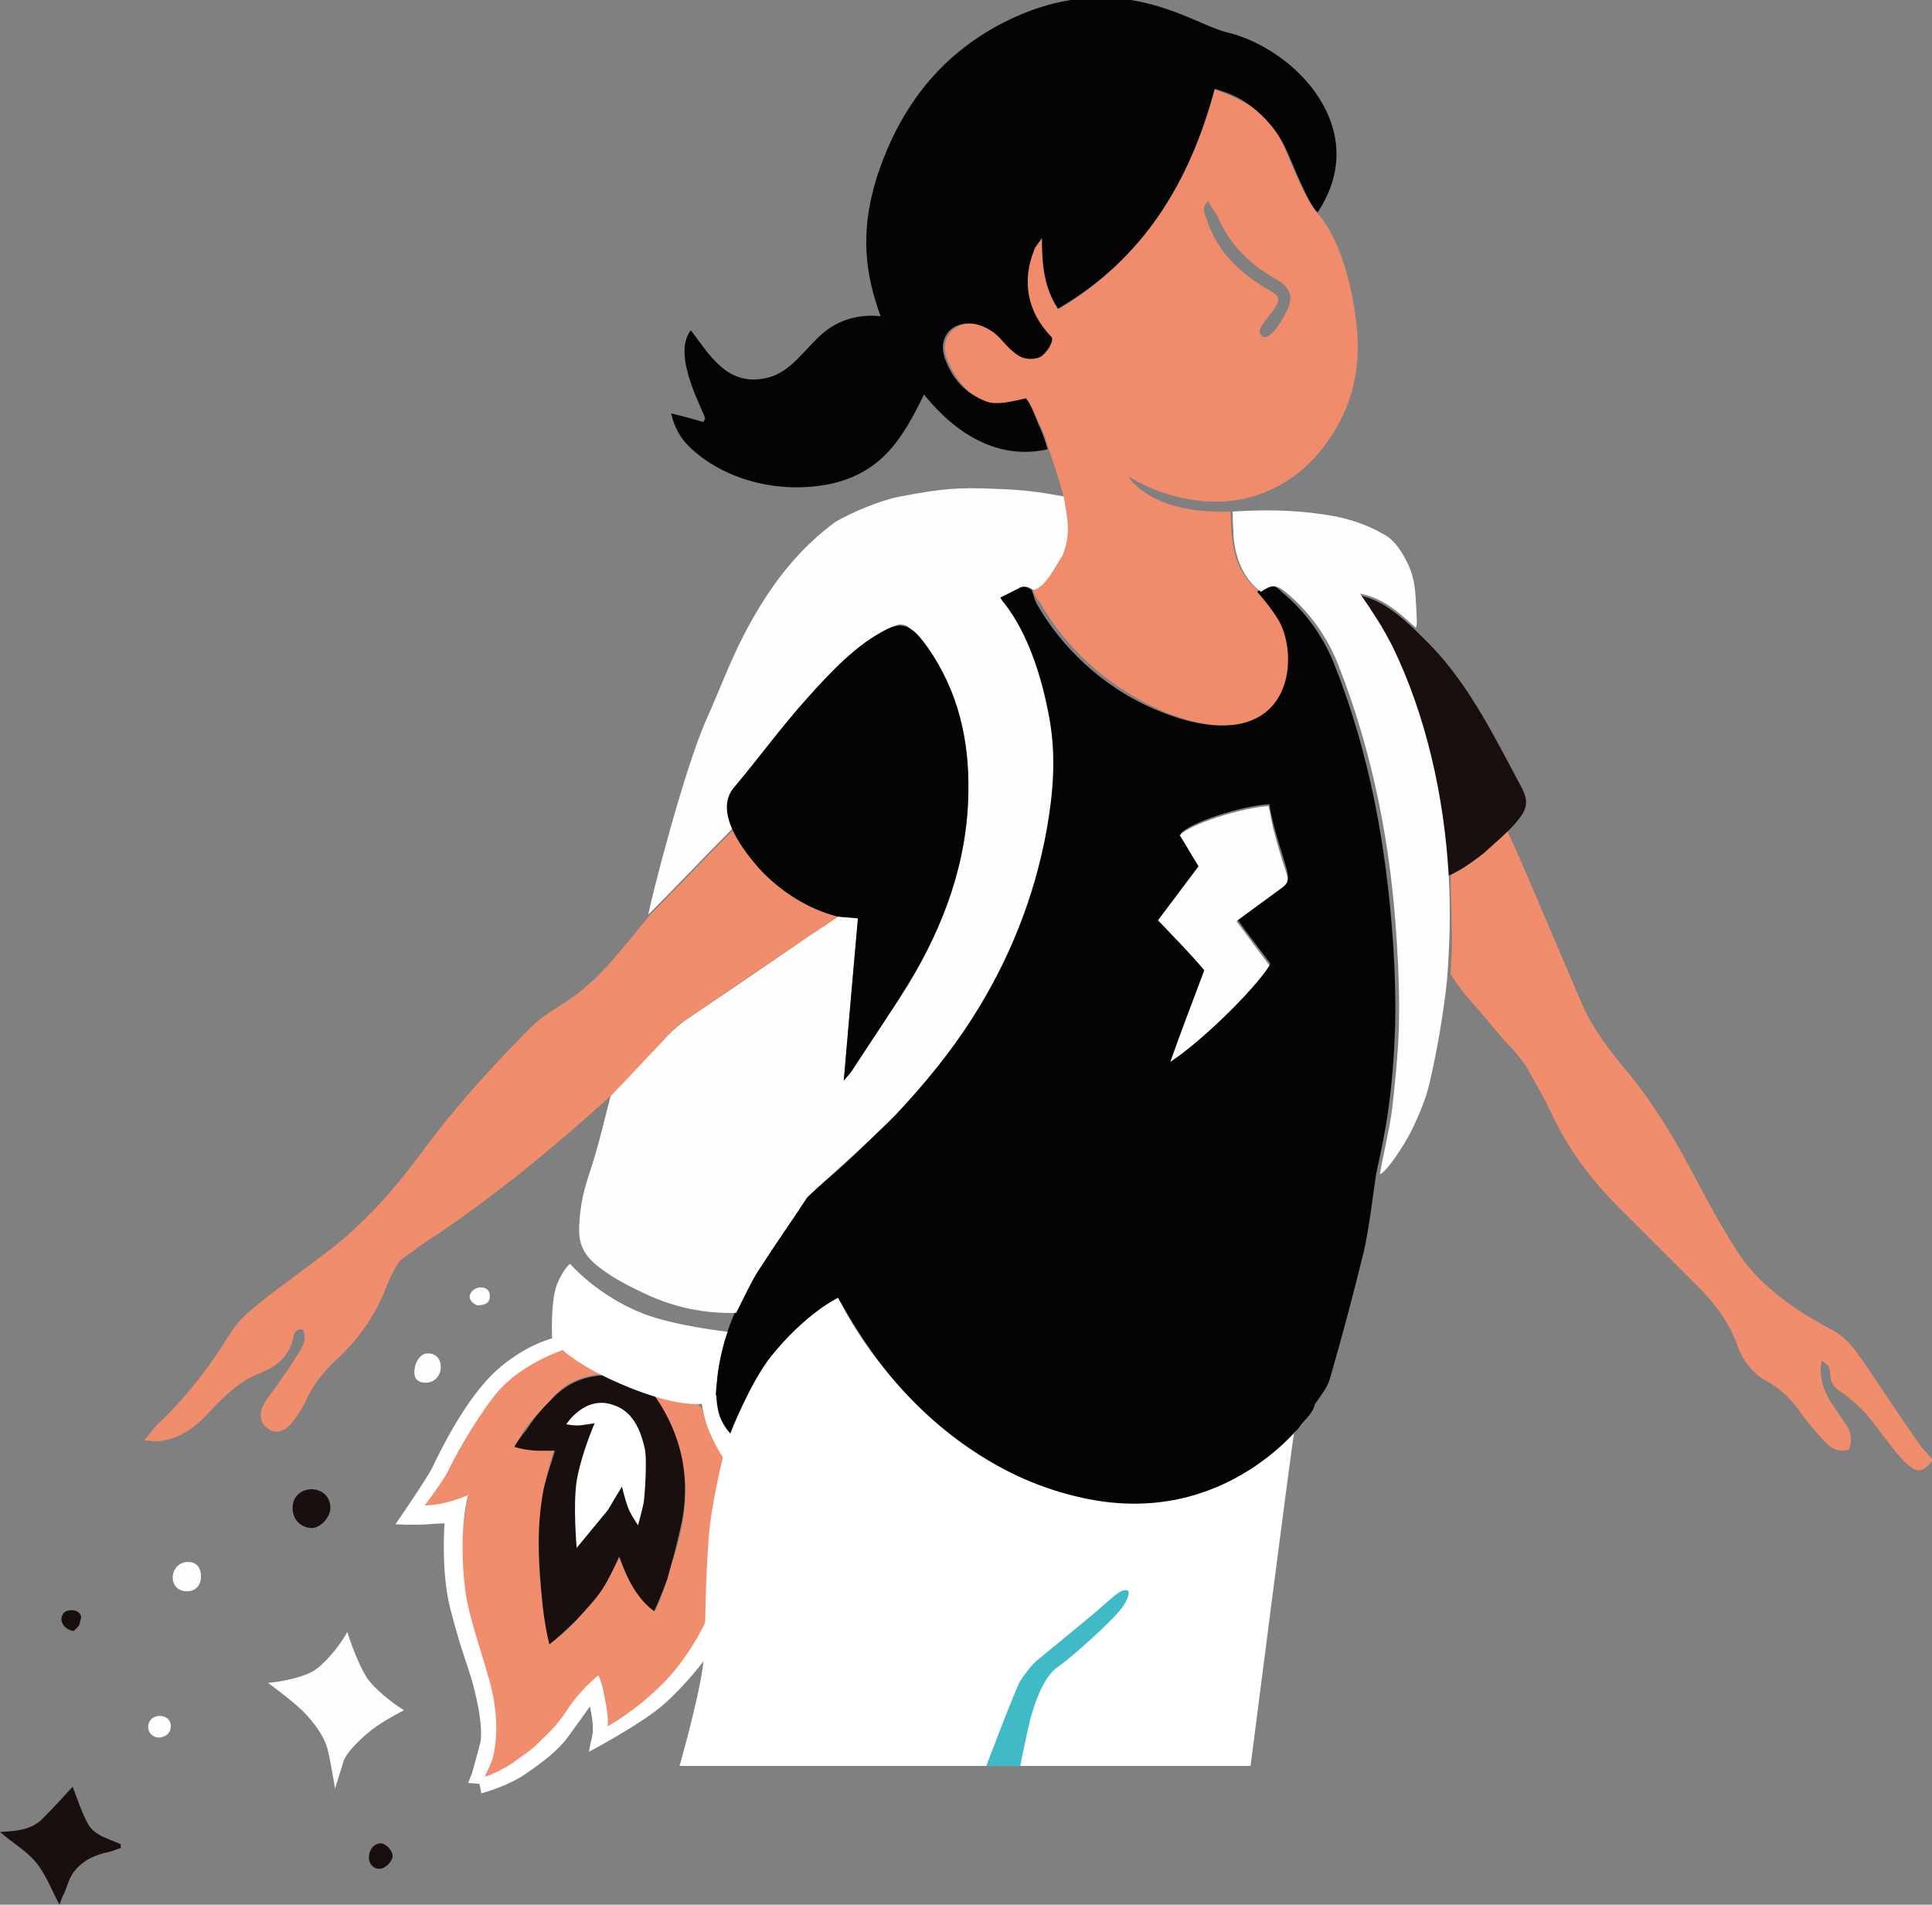 <?xml version="1.0" encoding="utf-8"?>
<!-- Generator: Adobe Illustrator 24.0.0, SVG Export Plug-In . SVG Version: 6.00 Build 0)  -->
<svg version="1.1" xmlns="http://www.w3.org/2000/svg" xmlns:xlink="http://www.w3.org/1999/xlink" x="0px" y="0px"
	 viewBox="0 0 204.7 201.8" style="enable-background:new 0 0 204.7 201.8;" xml:space="preserve">
<rect x="0" y="0" width="204.7" height="201.8" fill="#808080" stroke="none"/>
<style type="text/css">
	.st0{fill:#1C3F7F;}
	.st1{opacity:0.44;fill:#FFFFFF;}
	.st2{fill:#ED8969;}
	.st3{fill:#FFFFFF;}
	.st4{fill:#214281;}
	.st5{fill:#F08B6C;}
	.st6{fill:#050204;}
	.st7{fill:#060304;}
	.st8{fill:#2F8DCC;}
	.st9{fill:#FFFFFD;}
	.st10{fill:#FFFDF9;}
	.st11{fill:#050401;}
	.st12{fill:#F18C6A;}
	.st13{fill:#F08F6F;}
	.st14{fill:#EE8B6B;}
	.st15{fill:#FFFDFC;}
	.st16{fill:#F18D6B;}
	.st17{fill:#121108;}
	.st18{fill:#0D0D0F;}
	.st19{fill:#1B150A;}
	.st20{fill:#FDFBFA;}
	.st21{fill:#4696D1;}
	.st22{fill:#5197C8;}
	.st23{fill:#338ECD;}
	.st24{fill:#368ECC;}
	.st25{fill:#F18D6A;}
	.st26{fill:#F08E6A;}
	.st27{fill:#3F84C5;}
	.st28{fill:#EF9067;}
	.st29{fill:#F18F68;}
	.st30{fill:#FFFDFD;}
	.st31{fill:#080100;}
	.st32{fill:#EB6C50;}
	.st33{fill:#EC7154;}
	.st34{fill:#E96B4F;}
	.st35{fill:#FFFCFC;}
	.st36{fill:#090301;}
	.st37{fill:#160400;}
	.st38{fill:#FFF8F7;}
	.st39{fill:#FFF8F6;}
	.st40{fill:#FDF6F5;}
	.st41{fill:#1B0500;}
	.st42{fill:#FFF7F6;}
	.st43{fill:#190F0E;}
	.st44{fill:#F08B6B;}
	.st45{fill:#040404;}
	.st46{fill:#FDFDFD;}
	.st47{fill:#F08D6C;}
	.st48{fill:#180F0E;}
	.st49{fill:#41BAC8;}
	.st50{fill:#0C0C13;}
	.st51{fill:#040204;}
	.st52{fill:#FDFDFF;}
	.st53{fill:#0E070B;}
	.st54{fill:#E65A3B;}
	.st55{fill:#141010;}
	.st56{fill:#7372B2;}
	.st57{fill:#7574B4;}
	.st58{fill:#E85A3B;}
	.st59{fill:#7574B3;}
	.st60{fill:#7270AE;}
	.st61{fill:#E86040;}
	.st62{fill:#0D0E16;}
	.st63{fill:#14141B;}
	.st64{fill:#16151C;}
	.st65{fill:#19181F;}
	.st66{fill:#FCFCFC;}
	.st67{fill:#FBFBFC;}
	.st68{fill:#F5F6F8;}
	.st69{fill:#006AB3;}
	.st70{fill:#E2001A;}
	.st71{fill:#78C8D2;}
	.st72{fill:#7474C1;}
	.st73{fill:#19962B;}
	.st74{fill:#2294D2;}
	.st75{fill:#2195D2;}
	.st76{fill:#020401;}
	.st77{fill:#F08C6B;}
	.st78{fill:#FDFFFD;}
	.st79{fill:#F08D6B;}
	.st80{fill:#F18C6C;}
	.st81{fill:#FFCC00;}
</style>
<g id="Beratungszentrum">
</g>
<g id="Leben_im_Alter">
</g>
<g id="Psychosoziale_Hilfe">
</g>
<g id="Kinder_und_Jungenhilfe">
	<g>
		<path class="st44" d="M109.4,62.4c1.2-0.3,2.3-1.9,3-3.3c1.7-3.5-0.1-7.9-1.2-11.3c-0.1-0.3-0.2-0.6-0.3-0.9
			c-0.3-1.2-0.9-2.2-1.4-3.3c-0.4-0.9-1-1.2-2-0.9c-1.5,0.3-3,0.2-4.3-0.8c-1.4-1-2.3-2.4-2.9-4c-0.6-1.6,0.2-3.2,2-3.6
			c3.6-0.7,6,6.1,8.8,2.7c0.5-0.6-0.1-1.1-0.5-1.5c0,0-0.1-0.1-0.1-0.1c-2.1-2.8-2.2-5.8-0.9-8.9c0.1-0.4,0.4-0.6,0.8-1.2
			c0,2.8,0.2,5.2,1.7,7.5c9.1-5.4,13.9-13.5,16.6-23.3c1.8,0.6,4,1.6,5.3,2.9c1.8,1.7,2.4,4.3,3.5,6.5c0.3,0.7,1.4,3,2.1,3.7
			c2.4,2.7,3.8,7.9,4.2,12.6c0.4,5.2-1.2,9.7-4.7,13.5c-2.4,2.5-5.6,4.1-9,4.4c-3.7,0.3-7.6-0.8-10.5-2.6c0.5,1,2.2,2.1,3.2,2.5
			c3.2,1.5,7.6,1.2,7.6,1.2c0,3.8,0.5,6.5,3.1,8.5c0.8,0.6,1.3,1.6,1.7,2c2.4,3.2,2.8,9-1.2,11.1c-4.6,2.5-10.5,0-14-2.1
			c-4.1-2.4-7.6-5.9-9.9-10C109.7,63.4,109.6,62.9,109.4,62.4z M128,21.3c-0.7,0.7-0.4,1.2-0.2,1.8c1.1,3.5,3.5,5.8,6.6,7.6
			c1.1,0.6,1.3,0.9,0.7,1.9c-0.3,0.6-1.9,2.1-1.6,2.7c0.7,1.4,2.2-1.2,2.5-1.7c0.9-1.6,1.2-2.8-0.6-3.9c-2.9-1.6-5.2-3.8-6.5-7
			C128.6,22.3,128.3,21.9,128,21.3z"/>
		<path class="st45" d="M139.6,22.5c-1.1-1-2.7-5.4-3.4-6.8c-1.1-2.4-3.5-4.9-6.3-5.9c-0.4-0.1-0.8-0.3-1.2-0.4
			c-2.6,9.8-7.5,18-16.6,23.3c-1.5-2.3-1.7-4.7-1.7-7.5c-0.4,0.6-0.7,0.9-0.8,1.2c-1.3,3.2-0.9,6.5,1.8,9.3c0.3,0.3-0.3,1.4-1,2
			c-0.5,0.4-1.8,0.5-2.6-0.1c-1.6-1.1-1.7-2.1-3.4-2.9c-2.7-1.3-5.4,0.5-4.2,3.5c0.8,2,2,3.4,4.2,4.3c1.2,0.5,2.9,0,4.3-0.3
			c0.5,0.6,0.8,1.4,1.3,2.7c0.7,1.5,0.8,2.1,1,2.7c-5.3,1.2-9.8-1.7-13.1-5.8c-2.2,4.5-4.3,8.1-9.6,9.4c-5.2,1.2-11.4-0.1-15.3-3.9
			c-0.9-0.9-1.5-1.9-1.9-3.5c1.3,0.3,2.3,0.6,3.4,0.9c0.1-0.1,0.1-0.2,0.2-0.3c0.2-0.3-3.7-6.7-1.5-9.4c2,2.6,3.9,6.1,8.2,5
			c2.7-0.7,4.1-3.5,6.3-5.1c1.7-1.2,3.6-1.6,5.6-1.4c-1.6-4.4-2.2-8.7-0.5-14.4c2.3-7.3,6.5-13.1,13.5-16.7c12-6.1,19.9,0.1,23.6,1
			C137.2,5.1,145.5,13.7,139.6,22.5z"/>
		<path class="st45" d="M137.9,150.9c-2.2,3.1-5.3,4.9-8.6,6.6c-7.6,3.7-16.3,1.9-23.4-2.1c-7.5-4.2-12.7-10-16.8-17.4
			c-0.1-0.1-0.2-0.2-0.4-0.4c-2.9,1.4-4.7,3.9-6.7,6.2c-2,2.4-3.5,5.1-4.7,8.2c-1.2-1.2-1.6-2.5-1.5-4c0.3-9.1,5.6-14.9,9.4-20.9
			c0.2-0.3,0.4-0.5,0.6-0.7c3.2-2.4,6.1-5.3,8.9-8.2c3-3.1,5.7-6.4,8-10.1c3.9-6.1,6.6-12.8,7.9-20c0.7-3.9,1-7.8,0.3-11.7
			c-0.8-4.5-1.8-8.7-4.7-12.4c-0.1-0.1-0.3-0.6-0.4-0.7c0.6-0.3,1.1-0.5,1.7-0.8c0.8-0.5,1.2-0.4,1.8,0c0.2,0.5,0.3,1,0.5,1.4
			c2.7,4.8,7.1,8.8,12,11c3.1,1.4,7.3,2.7,10.6,1.5c5-1.8,4.7-8.5,2.8-11.1c-0.3-0.5-1.1-1.6-2-2.6c1.2-0.9,1.7-0.9,2.7,0.1
			c2.4,2,4.2,4.5,5.4,7.4c3.8,9.5,5.6,19.5,6.3,29.7c0.2,3.1,0.3,6.2,0.2,9.3c-0.1,2.8-0.3,5.5-0.7,8.3c-0.3,2.3-0.8,4.6-1.3,6.9
			c-0.4,2.7-0.7,5.5-1.3,8.2c-1.1,4.5-2.3,9-3.6,13.5c-0.3,1-1,1.8-1.6,2.7C139.2,149.5,138.5,150.2,137.9,150.9z M122.7,97.5
			c1.7,1.8,3.3,3.4,5,5.1c-1.2,3.2-2.3,6.3-3.6,9.7c3.1-2,8.8-7.5,10.5-10.2c-1.1-1.5-2.3-3-3.5-4.7c1.5-1.1,3-2.2,4.5-3.3
			c1-0.7,1-0.9,0.7-2.1c-0.4-1.4-0.9-2.9-1.3-4.4c-0.2-0.8-0.4-1.6-0.5-2.4c-3,0.2-8.3,1.9-9.4,3.1c0.6,1.1,1.3,2.2,2,3.3
			C125.5,93.7,124.2,95.5,122.7,97.5z"/>
		<path class="st46" d="M109.5,62.5c-0.6-0.4-1.1-0.5-1.7-0.1c-0.6,0.3-1.2,0.6-1.8,0.9c0,0.1,0.3,0.5,0.4,0.6
			c2.5,3.2,4,7.8,4.8,12.3c0.7,3.9,0.4,7.8-0.3,11.7c-1.3,7.2-4,13.9-7.9,20c-2.3,3.6-5,6.9-8,10.1c-2.8,2.9-9.3,8.6-9.5,8.9
			c-1.7,2.6-3.2,4.7-5.2,7.8c-0.6,0.9-1.8,3.4-2.3,4.4c-3.4,0.1-6.6-0.6-9.6-2c-1.7-0.8-3.5-1.7-5-2.9c-2.2-1.7-2.1-3.3-2-4.9
			c0.2-2.6,0.7-3.9,1.5-6.4c0.7-2.3,1.2-4.5,1.8-6.8c1.9-2,3.7-4,5.6-5.9c0.7-0.8,1.5-1.5,2.3-2.1c4-2.7,8-5.4,11.9-8.1
			c1.4-1,2.9-1.9,4.3-2.9c0.7,0.1,1.4,0.1,2.1,0.2c-0.5,5.7-1,11.3-1.5,17.2c0.4-0.5,4.9-7.1,6.8-10.1c3.8-6.3,6.3-13,6.4-20.4
			c0.1-5.5-1-10.7-4.3-15.3c-0.6-0.8-1.4-1.6-2.1-2.3c-0.2-0.2-0.8-0.3-1.1-0.2c-1.6,0.7-3.2,1.5-4.5,2.8c-0.9,0.9-1.9,1.8-2.8,2.7
			c-3.7,3.5-6.6,7.8-10,11.7c-0.7,0.9-0.9,1.9-0.6,3c0.1,0.5,0.2,0.9,0.4,1.4c-3,3-5.9,6.1-8.9,9.1c0.2-1.4,3.8-15.5,6.2-20.8
			c1.3-2.9,2.4-5.9,3.9-8.8c2.8-5.4,5.8-9.1,9.7-12c1.9-1.1,4.8-2.3,6.9-2.7c4.3-0.8,5.9-1,10.2-0.8c2.9,0.1,4.4,0.3,7.1,0.8
			c0.4,2.3,0.8,3.9-0.1,6.2C111.8,60.1,110.7,62.3,109.5,62.5z"/>
		<path class="st46" d="M122.7,97.5c1.5-2,2.9-3.8,4.3-5.7c-0.7-1.1-1.3-2.2-2-3.3c1.1-1.2,6.5-2.9,9.4-3.1c0.2,0.8,0.3,1.6,0.5,2.4
			c0.4,1.5,0.8,2.9,1.3,4.4c0.4,1.2,0.3,1.4-0.7,2.1c-1.5,1.1-3,2.2-4.5,3.3c1.2,1.6,2.4,3.2,3.5,4.7c-1.7,2.7-7.4,8.2-10.5,10.2
			c1.2-3.4,2.4-6.5,3.6-9.7C126,100.9,124.4,99.3,122.7,97.5z"/>
		<path class="st47" d="M88.8,97.1c-1.4,1-2.9,1.9-4.3,2.9c-4,2.7-8,5.4-11.9,8.1c-0.9,0.6-1.6,1.3-2.3,2.1c-1.9,2-3.7,4-5.6,5.9
			c-5.8,5.3-11.9,10.3-18.4,14.7c-1.3,0.8-2.5,1.7-3.7,2.6c-0.4,0.3-0.6,0.7-0.8,1.1c-0.4,0.7-0.7,1.4-1,2.2
			c-1.2,2.9-2.9,5.3-5.2,7.4c-1.3,1.2-2.4,2.6-3.2,4.3c-0.4,0.9-1,1.8-1.7,2.6c-0.8,0.8-1.7,0.9-2.4,0.3c-0.7-0.5-0.9-1.5-0.4-2.4
			c0.3-0.7,0.9-1.3,1.3-1.9c0.9-1.3,1.8-2.6,2.6-3.9c0.4-0.7,0.7-1.4,0.3-2.2c-0.7-0.2-0.9,0.3-1,0.7c-0.4,2.1-1.8,3.2-3.6,3.9
			c-2.3,0.9-4,2.7-5.6,4.4c-1.4,1.5-3.1,2.6-5.1,2.8c-0.4,0-0.7,0-1.5-0.1c0.6-0.7,0.9-1.2,1.3-1.6c3.1-2.9,5.7-6.3,7.9-9.9
			c0.7-1.1,1.7-2,2.7-2.8c2.3-1.9,4.8-3.6,7.1-5.4c4.2-3.1,7.6-7,10.6-11.1c3.4-4.6,7.3-8.9,11.4-13c0.8-0.8,1.8-1.5,2.8-2.1
			c2.3-1.4,4.2-3.1,5.9-5.1c1.3-1.5,2.6-3.1,3.9-4.7c3-3,5.9-6.1,8.9-9.1c0.4,0.7,0.7,1.5,1.2,2.2C81.3,93.4,84.5,95.9,88.8,97.1z"
			/>
		<path class="st47" d="M159.6,87.8c1.1,2.4,2.2,4.9,3.2,7.3c1.6,3.7,3.1,7.3,4.7,11c1.2,2.9,3.2,5.4,5.2,7.8
			c2.6,3.2,4.7,6.7,6.6,10.3c1.4,2.6,2.8,5.3,4.4,7.8c2.2,3.7,5.6,6.2,9.3,8.3c0.9,0.5,1.8,0.9,2.5,1.6c1,0.9,1.7,2.1,2.5,3.2
			c1.8,2.7,3.6,5.4,5.5,8.1c0.4,0.5,0.9,1,1.3,1.5c-1,1.2-1.6,1.4-2.5,0.6c-0.5-0.3-0.8-0.8-1.2-1.2c-1.2-1.4-2.2-2.9-3.4-4.3
			c-0.7-0.8-1.5-1.5-2.3-2.1c-0.9-0.5-1.5-1.1-1.5-2.2c0-0.5-0.2-1-0.9-1.3c-0.3,1.7,0.2,3.1,1,4.4c0.5,0.7,1,1.5,1.5,2.2
			c0.6,0.8,0.8,1.7,0.4,2.8c-1,0.3-1.9-0.1-2.5-0.8c-1-1.1-2-2.2-2.8-3.4c-0.9-1.2-2-2.3-3.3-3c-1.5-0.8-2.6-2.1-3.2-3.8
			c-0.8-2.3-2.2-4.2-3.8-5.9c-2.7-2.7-5.4-5.4-8.1-8.1c-3.2-3.1-5.9-6.5-7.8-10.6c-0.7-1.5-1.5-2.9-2.3-4.3c-0.9-1.8-2.4-3-3.6-4.5
			c-1.2-1.5-2.5-2.9-3.4-4c-0.3-0.4-1.2-1.6-1.4-2c0.1-2.3,0.2-3.5,0.1-5.5c0-1.7-0.1-3.5-0.1-5.2c0.9-0.6,1.9-1.1,2.7-1.8
			C157.3,89.8,158.4,88.8,159.6,87.8z"/>
		<path class="st48" d="M153.4,92.8c-0.1-0.7-1-6.1-1.5-9.1c-0.9-5.2-2-10.4-4.4-15.1c-0.5-1-1.1-1.9-1.6-2.8
			c-0.5-0.8-1.1-1.6-1.8-2.7c3,0.6,5.5,3.3,7.6,5.4c4.1,4.3,6.7,9.7,9.5,14.9c0.9,1.7,0.5,2.5-0.7,3.9c-1,1.1-2.2,2.1-3.3,3.1
			C155.3,91.9,154,92.6,153.4,92.8z"/>
		<path class="st45" d="M88.7,97.1c-3.1-0.8-5.9-2.6-8.1-4.9c-1.8-2-5.1-6.2-2.8-8.8c2.6-3.1,5-6.4,7.7-9.4c2.5-2.8,5.3-5.8,8.6-7.4
			c2-1,3.1,0.5,4.2,2c3.2,4.6,4.4,9.8,4.3,15.3c-0.1,7.4-2.6,14.2-6.4,20.4c-1.9,3.1-3.9,6-5.9,9.1c-0.2,0.3-0.4,0.5-0.9,1.1
			c0.5-5.9,1-11.5,1.5-17.2C90.1,97.2,89.4,97.2,88.7,97.1z"/>
		<path class="st46" d="M153.5,92.8c0.2,3.8,0.1,7.6-0.2,11.2c-0.4,3.6-1,7.1-1.8,10.6c-0.4,1.8-1.1,3.4-1.9,5.1
			c-0.9,1.8-2.8,4.6-3.4,4.7c0.4-2.3,1-4.6,1.3-6.9c0.3-2.7,0.6-5.5,0.7-8.3c0.1-3.1,0-6.2-0.2-9.3c-0.6-10.2-2.5-20.1-6.3-29.7
			c-1.2-2.9-3-5.4-5.4-7.4c-1.1-0.9-1.5-0.9-2.7-0.1c-1.9-1.4-2.7-3.6-2.9-5.8c0-0.7-0.1-1.4-0.1-2.7c4.6-0.3,7.5,0,9.6,0.3
			c2.2,0.3,4.3,0.9,6.4,2.1c1.3,0.7,2,2,2.6,3.2c0.3,0.7,0.7,1.6,0.8,3.7c0.1,1.8,0.2,2.8,0,3c-1.7-1.5-3.3-3.1-5.9-3.6
			c0.7,1,1.3,1.9,1.8,2.7c0.6,0.9,1.1,1.9,1.6,2.8C151.1,75.8,153,84.3,153.5,92.8z"/>
		<path class="st47" d="M69.3,147.8c1.3,0.2,2.7,0.4,4,0.7c0.4,0.1,0.9,0.4,1.1,0.8c0.8,1.7,0.8,3.4,2.3,5c0,0.2-0.2,0.8-0.3,1.2
			c-1.2,5.3-1.5,10.4-1.5,15.8c0,1.2-0.5,2.5-1.3,3.4c-1.5,1.6-2.9,3.4-4.5,5c-0.9,0.9-2,1.6-3,2.3c-0.5,0.3-1,0.7-1.7,1
			c0.1-0.8-0.4-4.6-1-5.4c-1.9,1.6-3.2,3.7-4.8,5.6c-1.6,1.9-2.9,2.7-4.8,4.3c-0.2,0.2-2,1.4-2.4,1.5c0-0.4,0.3-2,0.4-2.4
			c1.4-4.7-0.3-9.4-1.7-13.9c-1.5-4.9-1.5-9.2-0.5-14.2c-1.5,0.8-3.2,1.4-4.8,1.2c0.8-1,1.7-3.2,1.8-3.3c1.8-3,2.2-3.7,4-6.6
			c1.9-3,3.7-5.2,7.1-6.6c0.9-0.4,1.5-0.8,2.3-0.2c1,0.8,2.9,1.9,3.9,2.6c-2,0.1-3.8,0.8-5.2,2.3c-1.1,1.3-2.7,2.7-3.5,4.2
			c-0.6,1.1-0.9,1.1,0.5,1.4c1,0.2,2-0.3,3,0.1c-0.1,0.3-0.2,0.7-0.3,1c-1.8,6.5-1.6,13-0.2,19.6c0.7-0.5,1.9-1.4,3.2-2.9
			c1.2-1.3,2.8-3.3,4.3-6.4c1.3,1.9,1.7,4.3,3.7,5.8c0.4-0.7,1-2.5,1.2-3.1c0.6-2.2,1-3,1.5-5.2C73.3,157.1,72.4,152.3,69.3,147.8z"
			/>
		<path class="st48" d="M69.3,147.8c3.1,4.4,4,9.3,2.7,14.5c-0.5,2.2-0.7,2.8-1.3,5c-0.2,0.6-1,2.6-1.4,3.4
			c-1.8-1.3-2.9-3.5-3.7-5.8c-1.6,3.6-2.1,4.1-4.5,6.7c-0.6,0.6-2.5,2.4-2.9,2.6c-0.3-1.2-0.6-3-0.7-4.1c-0.4-4.2-0.7-7.6,0-11.8
			c0.2-1.2,0.6-2.4,1-3.6c0.1-0.3,0.2-0.7,0.3-1c-1.7,0-2.6,0.1-4.3-0.4c0.1-0.3,1-1.5,1.2-1.7c1.2-1.8,1.8-2.4,3.2-3.8
			c1.5-1.4,3.2-2,5.2-2.1C65.8,146.3,67.6,147.1,69.3,147.8z"/>
		<path class="st3" d="M60.4,133.9c0,0,2.9,3.4,7.8,5.3c3.4,1.3,8.9,1.9,8.9,1.9s-0.4,0.9-0.9,3.4c-0.3,1.7-0.4,3.9-0.4,3.9
			s-2.1,1.4-8.9-1.3s-8.4-5.2-8.4-5.2s-0.2-3.9,0.5-5.8C59.7,134.4,60.4,133.9,60.4,133.9z"/>
		<path class="st3" d="M69.8,178.8c-2.6,2.5-4.9,3.8-5.4,4.1c0-0.2,0.1-0.9-0.3-2.9c-0.3-1.8-0.7-2.5-0.7-2.5s-1.8,1.4-3.2,3.5
			c-0.7,1.1-1.5,2.1-2.8,3.3c-1.1,1.2-2.2,1.8-3.1,2.5c-0.9,0.6-2.5,1.4-2.9,1.4c0.1-0.3,0.7-1.5,0.8-1.9c0.9-3.5,0-7.3-0.6-9.1
			c-0.4-1.6-2-6.1-2.3-8.7c-0.8-6.4,0.3-10.1,0.3-10.1s-1.4,0.6-2.4,0.8c-1.1,0.3-2.2,0.3-2.2,0.3s2.1-2.8,2.5-3.7
			c1.3-2.7,3.6-6.4,5.2-8.3c2.8-3.3,7.6-4.7,7.6-4.7l-1.8-1c0,0-2.9,0.7-5.9,3.4c-3.2,2.9-5.9,8.4-6.8,10.3c-0.6,1.2-3.9,6-3.9,6
			s2.3,0.1,3.4,0c1.1-0.1,1.8-0.1,1.8-0.1s-0.4,5.1,0.6,9c1.3,5.1,2.1,6.5,2.7,9.2c0.5,2.2,0.7,4,0.5,5c-0.3,1.2-0.9,3.3-0.9,3.3
			l-0.4,1l1.2,0.1L51,190c0,0,2.7-0.7,4.6-2c1.9-1.3,3.5-2.5,4.6-4s2.3-3.2,2.3-3.2s0.4,1.6,0.3,2.8c-0.1,0.7-0.3,1.3-0.4,2
			c0,0,5.5-2.9,7.9-5s4.4-4.8,4.4-4.8l0.1-4.1C74.8,171.8,72.9,175.9,69.8,178.8z"/>
		<path class="st3" d="M60,150.9c0,0,2-3.2,5.1-2c2.3,0.8,2.9,3.3,3.2,4.5s0,5.2-0.1,5.8s-0.6,2.4-0.6,2.4s-0.9-1.3-1.1-2
			c-0.3-0.8-0.6-2.1-0.6-2.1s-1.1,1.8-1.5,2.5c-0.5,0.6-3.3,4-3.3,4s-0.4-4.5,0-7.1c0.5-2.9,1.9-6.1,1.9-6.1s-0.7,0.1-1.4,0.2
			C61,151.1,60,150.9,60,150.9z"/>
		<path class="st3" d="M137.1,151.9c-0.3,1.6-4.6,35.2-4.6,35.2l-60.5,0c0,0,2.5-8.7,2.6-11.9c0.2-4.6,0.1-6.9,0.5-12.4
			c0.3-3.7,1.5-8.4,1.5-8.4s-0.7-1-1.3-2.4c-0.7-1.4-1-3.6-1-3.6s0.4,0.1,0.8,0c0.4-0.1,0.8-0.6,0.8-0.6s0,1.7,0.6,2.8
			c0.4,0.8,0.9,1.3,0.9,1.3s2-5.3,4.3-8.2c3.7-4.6,7.1-6.2,7.1-6.2s8,17.3,25.9,21.2c15.4,3.4,23.7-8.4,23.7-8.4"/>
		<path class="st49" d="M104.5,187.1c0,0,3.1-8.2,3.6-9c0.5-0.8,1.3-1.8,1.8-2.2c0.5-0.4,5.6-4.6,6.3-5.2c0.7-0.6,2-1.8,2.4-2
			c0.4-0.3,1-0.3,1,0c0,0.3-0.2,1.1-1.1,2.1c-0.9,1.1-4.7,4.6-6.4,5.8c-1.7,1.1-2.7,4.6-3,5.8s-1,4.7-1,4.7H104.5z"/>
		<path class="st48" d="M31,159.8c0-2.6,3.8-2.7,4-0.2c0.1,1-0.9,2.2-1.9,2.3C31.9,161.9,31,161,31,159.8z"/>
		<path class="st46" d="M21.3,167c0,1-0.6,1.6-1.5,1.6c-0.9,0-1.5-0.6-1.5-1.5c0-0.9,0.8-1.7,1.7-1.6
			C20.8,165.5,21.3,166.1,21.3,167z"/>
		<path class="st46" d="M46.7,144.8c0,1-0.7,1.7-1.6,1.7c-0.8,0-1.2-0.4-1.2-1.1c0-1.1,0.7-2.1,1.5-2
			C46.2,143.4,46.7,144,46.7,144.8z"/>
		<path class="st46" d="M18.1,182.9c0,0.7-0.5,1.1-1.2,1.2c-0.7,0-1.2-0.5-1.2-1.1c0-0.7,0.5-1.2,1.2-1.2
			C17.6,181.8,18.1,182.2,18.1,182.9z"/>
		<path class="st48" d="M7.8,172.8c-0.8-0.1-1.3-0.7-1.3-1.3c0.1-0.6,0.4-0.9,1.1-0.9c0.7,0,1.2,0.5,0.9,1.1
			C8.5,172.3,8,172.6,7.8,172.8z"/>
		<path class="st46" d="M50.5,138.3c-0.1-0.1-0.6-0.3-0.7-0.7c-0.2-0.6,0.5-1.2,1.1-1.2c0.6,0,1,0.3,1,0.9
			C51.9,138,51.5,138.3,50.5,138.3z"/>
		<path class="st48" d="M6.3,201.8c-0.9-1.7-1.5-3.3-2.5-4.5c-1-1.2-2.4-2-3.8-3.2c1.7-0.1,3.3-0.2,4.5-1.4c1.1-1.1,2.1-2.2,3.2-3.4
			c0.5,1.3,0.9,2.6,1.6,3.9c0.7,1.3,2.2,1.6,3.5,2.2c0,0.1,0,0.2,0,0.4c-0.4,0.1-0.8,0.3-1.2,0.4c-1.6,0.3-3,1-3.9,2.3
			c-0.4,0.6-0.6,1.4-0.9,2.1C6.6,200.9,6.5,201.3,6.3,201.8z"/>
		<path class="st48" d="M39.1,196.6c0.1-0.8,0.6-1.3,1.3-1.3c0.6,0.1,1.2,0.8,1.2,1.4c-0.1,0.6-0.8,1.3-1.4,1.3
			C39.5,198,39,197.4,39.1,196.6z"/>
		<path class="st46" d="M42.8,181.2c0,0-1.6,0.8-2.9,1.7c-1.3,0.9-3.2,2.7-3.5,3.7c-0.3,1-0.9,2.9-0.9,2.9s-0.5-3.1-0.8-4.2
			c-0.3-1.2-1.3-2.7-2.7-4.1c-1.4-1.3-3.6-2.9-3.6-2.9s3.7-0.3,5.3-1.6c2-1.7,3.1-3.8,3.1-3.8s0.9,3,2.1,4.9
			C40.2,179.6,42.8,181.2,42.8,181.2z"/>
	</g>
</g>
<g id="Flucht_und_Migration">
</g>
<g id="Wohnungslosehilfe">
</g>
</svg>
